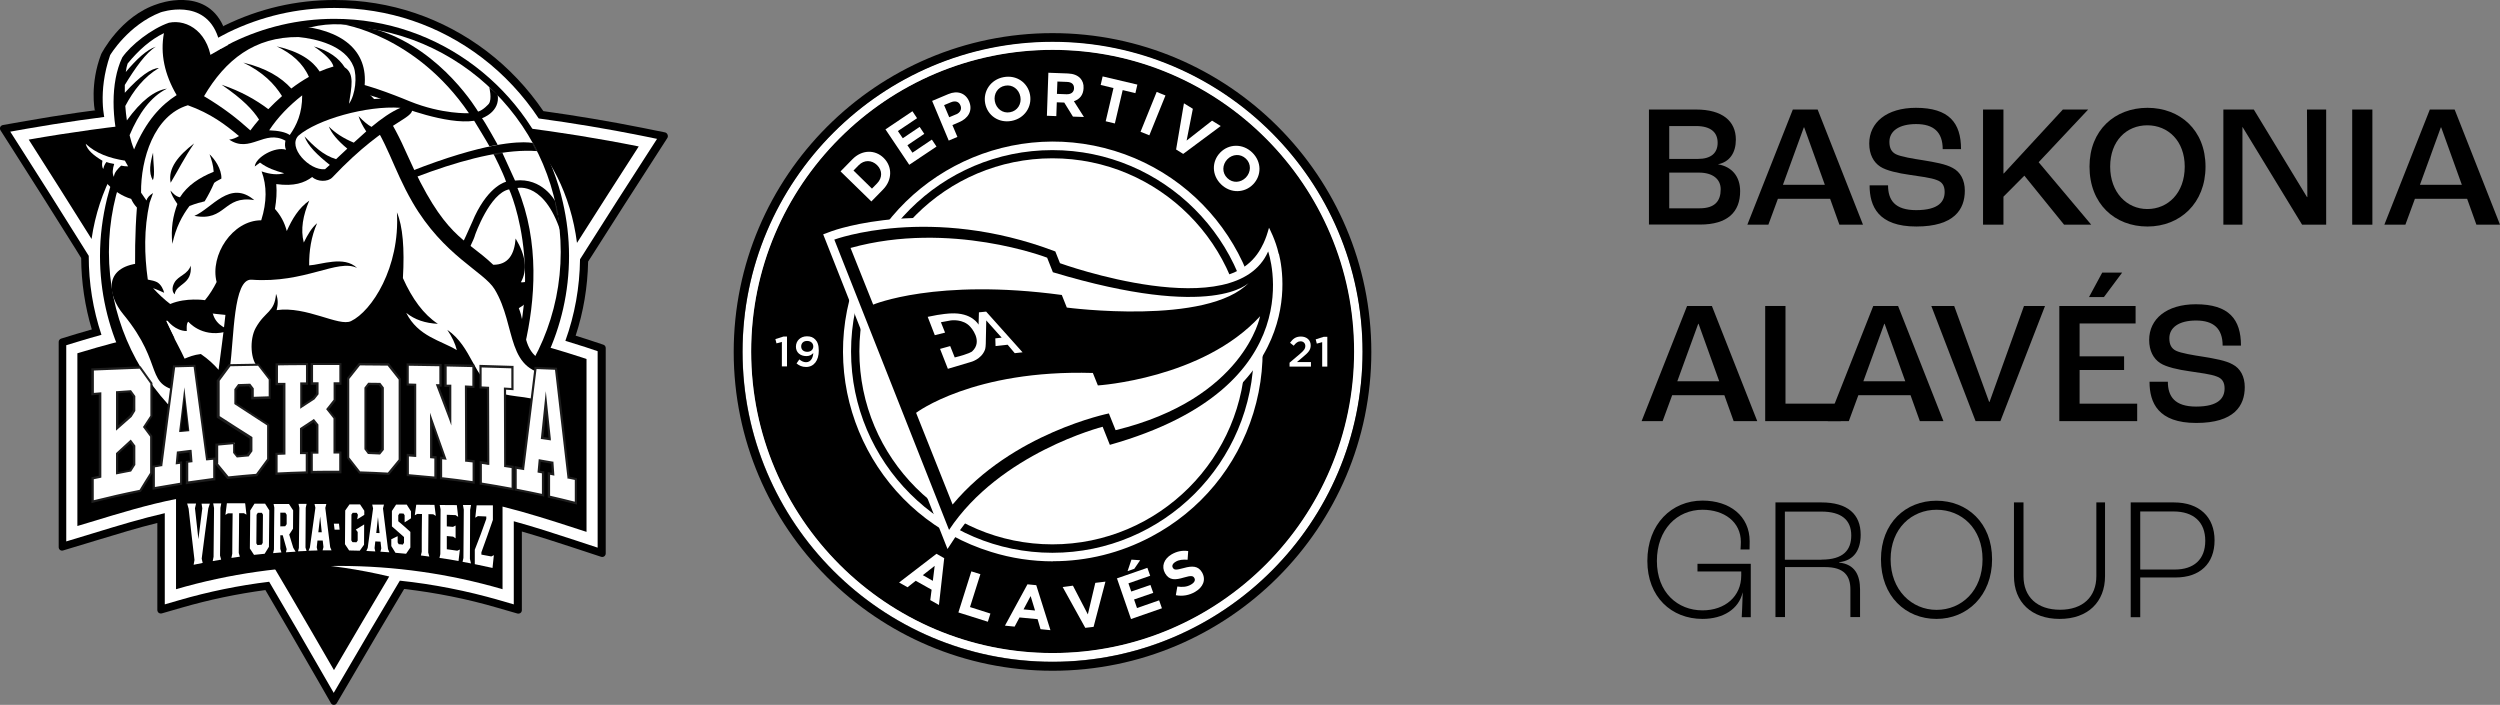 <?xml version="1.0" encoding="UTF-8"?><svg id="Capa_2" xmlns="http://www.w3.org/2000/svg" viewBox="0 0 204.51 57.66"><rect x="0" y="0" width="204.51" height="57.66" fill="#808080" stroke="none"/><g id="Capa_1-2"><circle cx="86.12" cy="28.75" r="24.68"/><path d="M86.11,54.13c-13.99,0-25.36-11.38-25.36-25.37S72.13,3.39,86.11,3.39s25.36,11.38,25.36,25.37-11.38,25.37-25.36,25.37ZM86.11,4.08c-13.6,0-24.66,11.07-24.66,24.67s11.06,24.67,24.66,24.67,24.66-11.07,24.66-24.67-11.06-24.67-24.66-24.67Z" fill="#fff"/><path d="M86.1,54.87c-14.38,0-26.08-11.7-26.08-26.08S71.72,2.71,86.1,2.71s26.08,11.7,26.08,26.08-11.7,26.08-26.08,26.08ZM86.1,3.42c-13.98,0-25.36,11.38-25.36,25.36s11.38,25.36,25.36,25.36,25.36-11.38,25.36-25.36S100.08,3.42,86.1,3.42h0Z"/><circle cx="86.12" cy="28.75" r="16.82" fill="#fff"/><path d="M86.14,45.92c-1.69,0-3.4-.25-5.06-.77-9.05-2.78-14.14-12.4-11.36-21.45h0c2.78-9.05,12.4-14.14,21.45-11.36,9.05,2.78,14.14,12.4,11.36,21.45-1.35,4.38-4.32,7.98-8.37,10.12-2.51,1.33-5.25,2-8.01,2h-.01ZM70.37,23.9c-2.67,8.69,2.22,17.92,10.91,20.59,4.21,1.29,8.67.87,12.56-1.19s6.74-5.51,8.04-9.72c1.29-4.21.87-8.67-1.19-12.56-2.06-3.89-5.51-6.74-9.72-8.04-4.21-1.29-8.67-.87-12.56,1.19s-6.74,5.51-8.04,9.72h0Z" fill="#fff"/><path d="M86.09,45.22c-9.08,0-16.47-7.39-16.47-16.47s7.39-16.47,16.47-16.47,16.47,7.39,16.47,16.47-7.39,16.47-16.47,16.47ZM86.09,12.95c-8.71,0-15.79,7.08-15.79,15.79s7.08,15.79,15.79,15.79,15.79-7.08,15.79-15.79-7.08-15.79-15.79-15.79Z"/><path d="M105.49,29.67l.84-.71c.33-.28.45-.43.45-.66s-.17-.38-.39-.38-.37.12-.56.36l-.3-.24c.23-.32.46-.51.89-.51.47,0,.8.29.8.72h0c0,.39-.2.59-.63.95l-.5.42h1.15v.37h-1.75v-.34.02Z" fill="#fff"/><path d="M108.16,27.99l-.44.12-.09-.35.66-.21h.29v2.44h-.42v-2.01h0Z" fill="#fff"/><path d="M63.96,27.97l-.44.12-.09-.35.66-.21h.29v2.44h-.42v-2.01h0Z" fill="#fff"/><path d="M66.54,28.87c-.14.16-.32.26-.57.26-.51,0-.86-.3-.86-.77h0c0-.48.37-.85.9-.85.31,0,.5.08.68.26.18.18.29.45.29.92h0c0,.79-.39,1.33-1.04,1.33-.34,0-.57-.12-.78-.29l.23-.33c.18.15.35.23.55.23.43,0,.58-.44.59-.76h.01ZM66.53,28.34h0c0-.26-.2-.45-.51-.45s-.48.2-.48.45h0c0,.26.19.44.5.44s.49-.2.49-.44Z" fill="#fff"/><path d="M76.62,45.31l.62.35-.43,3.83-.71-.4.11-.85-1.3-.73-.67.53-.69-.39,3.06-2.35h.01ZM76.31,47.51l.15-1.22-.97.76.81.46h0Z" fill="#fff"/><path d="M79.46,46.74l.74.23-.85,2.69,1.67.53-.21.67-2.41-.76,1.06-3.36h0Z" fill="#fff"/><path d="M84.06,47.8l.71.07,1.16,3.68-.81-.08-.24-.82-1.48-.14-.4.75-.79-.08,1.84-3.38h0ZM84.67,49.94l-.36-1.18-.58,1.09.93.09h.01Z" fill="#fff"/><path d="M86.92,48.02l.85-.11,1.22,2.35.61-2.58.83-.1-.97,3.7-.68.08-1.85-3.34h-.01Z" fill="#fff"/><path d="M91.35,47.32l2.51-.87.23.65-1.78.62.23.67,1.57-.54.23.65-1.57.54.24.7,1.81-.63.23.65-2.53.88-1.15-3.33h-.02ZM92.55,45.78l.72.05-.48.7-.55.19.32-.95h-.01Z" fill="#fff"/><path d="M96.19,48.68l.12-.7c.41.06.78.04,1.12-.16.28-.16.38-.36.27-.54h0c-.1-.18-.26-.21-.84-.04-.71.21-1.2.26-1.55-.34h0c-.32-.56-.1-1.18.53-1.55.45-.26.9-.34,1.36-.27l-.05.71c-.38-.03-.71,0-.97.16-.26.15-.33.34-.24.49h0c.12.21.28.19.89.03.71-.2,1.19-.18,1.5.35h0c.35.61.09,1.22-.57,1.6-.46.27-1.02.38-1.57.27h0Z" fill="#fff"/><path d="M68.77,14.01l.96-.98c.77-.79,1.85-.81,2.56-.11h0c.71.7.72,1.79-.05,2.58l-.96.98-2.52-2.46h.01ZM69.81,13.94l1.52,1.49.42-.43c.44-.45.44-1.06,0-1.49h0c-.45-.44-1.06-.44-1.5,0l-.42.43h-.02Z" fill="#fff"/><path d="M72.44,10.58l2.2-1.48.38.57-1.57,1.05.4.59,1.38-.93.38.57-1.38.93.41.61,1.59-1.07.38.57-2.23,1.49-1.96-2.92.02.02Z" fill="#fff"/><path d="M76.24,8.26l1.33-.56c.77-.33,1.43-.07,1.71.6h0c.32.77-.1,1.4-.83,1.7l-.54.23.41.97-.71.3-1.36-3.25h-.01ZM78.21,9.36c.36-.15.48-.45.36-.73h0c-.13-.33-.43-.41-.79-.26l-.55.23.42.99.57-.24h-.01Z" fill="#fff"/><path d="M80.59,8.45h0c-.18-.99.45-1.94,1.51-2.14,1.07-.2,1.98.46,2.16,1.44h0c.18.99-.45,1.94-1.51,2.14-1.07.2-1.98-.46-2.16-1.44ZM83.47,7.91h0c-.11-.6-.64-1.02-1.25-.9-.61.11-.95.68-.84,1.27h0c.11.6.64,1.02,1.25.9.61-.11.95-.68.84-1.27Z" fill="#fff"/><path d="M85.75,5.95l1.61.06c.45.02.78.15,1.01.39.19.21.29.48.27.81h0c-.02.58-.34.92-.79,1.07l.82,1.29-.9-.03-.71-1.15-.61-.02-.04,1.13-.77-.03.12-3.52h-.01ZM87.25,7.71c.38.01.6-.18.61-.48h0c.01-.35-.21-.52-.59-.53l-.77-.03-.04,1.01.78.03h.01Z" fill="#fff"/><path d="M91.08,7.2l-1.04-.25.16-.7,2.84.67-.16.7-1.04-.25-.64,2.73-.75-.18.64-2.73h-.01Z" fill="#fff"/><path d="M94.62,7.52l.72.29-1.32,3.26-.72-.29,1.32-3.26Z" fill="#fff"/><path d="M96.85,8.45l.73.45-.51,2.6,2.08-1.63.71.44-3.07,2.28-.58-.36.64-3.77h0Z" fill="#fff"/><path d="M99.82,12.48h0c.7-.72,1.84-.76,2.62,0,.78.76.77,1.88.07,2.6h0c-.7.72-1.84.76-2.62,0-.78-.76-.77-1.88-.07-2.6ZM101.92,14.52h0c.42-.44.45-1.11,0-1.54s-1.1-.38-1.52.05h0c-.42.44-.45,1.11,0,1.54.45.44,1.1.38,1.52-.05Z" fill="#fff"/><path d="M104.6,20.76h0c-.24-1.11-.79-2.13-.79-2.13h0l-.11.37-.1.31-.11.29-.13.3-.17.33-.04.08c-1.64,2.95-5.47,2.76-8.8,2.32-3.16-.42-6.15-1.37-7.08-1.69l-.37-.94-.29-.11c-5.4-2.05-10.14-2.21-13.17-1.99-3.3.25-5.32.98-5.4,1.01l-.7.26,10.17,25.74.74-1.13c3.34-5.06,9.62-7.37,11.56-7.98l.59,1.47.61-.17c6.44-1.82,10.71-4.76,12.69-8.73,1.69-3.39,1.2-6.48.92-7.61h-.02ZM102.4,27.73c-1.73,3.45-5.5,6.07-11.18,7.78l-.58-1.46-.59.15c-.33.08-7.78,2.04-12.21,7.68l-8.62-21.81c2.1-.57,8.6-1.87,16.59,1.08l.38.96.3.11c.15.05,3.7,1.33,7.65,1.86,2.36.32,4.36.3,5.97-.05,1.39-.31,2.49-.86,3.28-1.66.13,1.3.06,3.28-.98,5.36h-.01Z" fill="#fff"/><path d="M77.64,43.36l-9.39-23.76s7.87-2.91,18.08.97l.38.96s14.34,5.19,17.03-.96c0,0,3.93,11.05-12.95,15.82l-.59-1.48s-8.4,2.14-12.57,8.45h.01Z"/><path d="M77.93,41.28l-2.99-7.51s4.67-3.55,14.46-3.26l.41,1.02s8.58-.54,13.27-5.66c0,0-1.28,6.75-11.82,9.32l-.55-1.37s-7.9,1.59-12.78,7.45h0Z" fill="#fff"/><path d="M69.58,20.29l1.85,4.63s5.15-2.18,15.43-.79l.41,1.03s11.53,1.52,14.91-2.05c0,0-2.79,3.15-16.05-.84l-.47-1.19s-7.92-3.06-16.07-.8h0Z" fill="#fff"/><path d="M75.89,25.92l.58,1.5.84-.21-.34-.85.82-.15s1-.15,1.59.53c0,0,1.08,1.15.14,2.01,0,0-.23.2-1.42.49l-.37-.93-.83.23.64,1.63,1.85-.55s.87-.2,1.18-1c0,0,.06-.13.07-.5l.04-1.91,1.26,1.41-.52.06.02.63.99-.11.58.69.64-.07-2.98-3.33-.59.06-.03,1.01s-.52-1.02-2.3-.92c0,0-.69.02-1.87.28h0Z" fill="#fff"/><path d="M54.6,11c-.04-.09-.11-.15-.2-.17l-1.83-.37c-2.66-.53-5.39-.99-8.12-1.37-1.29-1.89-2.84-3.53-4.62-4.89C36.21,1.45,31.91,0,27.38,0,24.23,0,21.21.7,18.38,2.08l-.42.22c-2.88,1.49-5.42,3.69-7.35,6.37-2.86.32-5.73.74-8.51,1.23l-1.87.33c-.09.02-.17.08-.21.16-.04.09-.03.19.02.27l1.02,1.6c1.68,2.63,3.41,5.37,5.13,8.12l.45.73c.01,1.99.31,3.96.87,5.84-.45.13-.85.25-1.24.36l-1.27.39c-.12.04-.2.15-.2.27v16.79c0,.09.04.17.11.23.07.05.17.07.25.04l2.68-.81c1.82-.55,3.41-1.04,5.03-1.44v7.12c0,.09.04.17.11.23.07.05.16.07.25.05l1.63-.47c2.24-.65,4.54-1.13,6.85-1.44,1.5,2.55,2.93,5.02,4.27,7.35l1.09,1.9c.05.09.14.14.24.14h0c.1,0,.19-.05.24-.14l1.11-1.89c1.43-2.44,2.9-4.95,4.4-7.45,2.58.3,5.15.81,7.64,1.54l1.63.47c.09.02.18,0,.25-.05s.11-.14.11-.23v-6.43c1.41.41,2.82.86,4.15,1.3l2.34.77c.09.03.18.01.25-.04.07-.05.12-.14.12-.23v-16.81c0-.12-.07-.23-.19-.27l-1.23-.41c-.33-.11-.67-.22-1.04-.33.64-1.95.98-3.99,1.02-6.06l.43-.67c1.68-2.65,3.38-5.3,5.04-7.87l1.01-1.57c.05-.08.06-.18.02-.26v-.03Z"/><path d="M47.98,20.37c1.68-2.66,3.38-5.31,5.04-7.88l.73-1.13-1.32-.27c-2.75-.55-5.56-1.02-8.36-1.4-1.26-1.9-2.83-3.59-4.64-4.97-3.51-2.67-7.68-4.07-12.07-4.07-3.05,0-5.98.68-8.71,2.01l-.42.22c-2.91,1.5-5.41,3.73-7.29,6.4-2.94.32-5.87.75-8.75,1.25l-1.35.24.74,1.16c1.68,2.63,3.41,5.36,5.13,8.12l.55.88v.02c0,2.21.35,4.37,1.04,6.44-.62.17-1.24.35-1.86.54l-1.02.31v16.05l2.21-.67c2.09-.64,3.94-1.2,5.85-1.64v7.46l1.17-.34c2.41-.7,4.88-1.21,7.37-1.51,1.52,2.58,3.02,5.16,4.49,7.72l.79,1.37.8-1.37c1.46-2.51,2.98-5.08,4.52-7.66l.09-.15c2.75.29,5.48.83,8.15,1.6l1.17.34v-6.8c1.65.45,3.3.99,4.98,1.54l1.88.62v-16.07l-.98-.33c-.55-.18-1.11-.35-1.66-.52.77-2.13,1.17-4.37,1.2-6.67l.52-.82v-.02Z" fill="#fff"/><path d="M24.44,46.06l-.52-.03.94-3.71c-1.76-.19-3.33-.23-4.97-.19,2.47,4.16,4.95,8.39,7.43,12.69,1.51-2.58,3.01-5.13,4.52-7.66-2.43-.58-4.92-.95-7.4-1.1Z"/><path d="M42.51,10.4c2.45,2.16,4.19,5.54,4.69,9.47,1.69-2.66,3.37-5.29,5.05-7.89-3.23-.65-6.48-1.17-9.74-1.58Z"/><path d="M12.61,10.01c-3.43.34-6.85.81-10.26,1.41,1.71,2.67,3.42,5.39,5.14,8.13.59-4.03,2.5-7.47,5.12-9.54Z"/><path d="M18.66,3.68c-4.39,2.27-7.81,6.2-9.43,10.97-.18.52-.33,1.04-.47,1.58-.37,1.51-.58,3.09-.58,4.71,0,2.95.66,5.74,1.83,8.24.79,1.7,1.82,3.26,3.05,4.65,3.16,3.58,7.61,5.97,12.61,6.41.56.05,1.13.08,1.7.08.71,0,1.42-.04,2.11-.12,4.98-.55,9.39-3.04,12.48-6.71,1.09-1.29,2.02-2.74,2.75-4.29,1.18-2.51,1.84-5.31,1.84-8.27,0-1.5-.18-2.96-.5-4.36-.1-.44-.21-.87-.34-1.3-2.4-7.94-9.72-13.73-18.35-13.73-2.97,0-5.79.69-8.31,1.91l-.4.21v.02Z"/><path d="M47.63,29.25c-6.93-2.28-14.06-3.43-21.19-3.43-6.63,0-13.27,1-19.74,2.97l-.37.11v14.13l1.03-.31c2.53-.77,4.69-1.43,7.04-1.9v7.38c8.72-2.54,17.99-2.54,26.71,0v-6.76c2,.5,3.95,1.12,6.19,1.85l.68.22v-14.14l-.35-.12h0Z"/><path d="M7.75,9.01s-.42-2.12.53-4.59c0,0,1.56-3.11,4.6-4.09,0,0,3.9-1.48,5.38,1.8l-.3.63-.36.27-8.78,6.04-.78.17-.29-.23Z" fill-rule="evenodd"/><path d="M8.59,9.87s-.64-2.29.42-5.36c0,0,1.47-2.47,4.13-3.5,0,0,3.61-1.25,4.7,2.03l.25,1.65.04.63-9.53,4.55h0Z" fill="#fff" fill-rule="evenodd"/><circle id="ESFERA" cx="27.39" cy="20.61" r="18.48" fill="#fff"/><ellipse id="ESFERA1" cx="30.39" cy="19.33" rx="12.09" ry="17.82" transform="translate(-4.52 10.46) rotate(-18.2)" fill="#fff"/><polygon id="TAPAR" points="41.55 35.82 33.37 27.31 20.97 25.48 18.8 25.31 18.26 30.56 17.72 31.41 15.78 31.83 16.3 39.96 37.64 40.32 41.55 35.82"/><path d="M43.58,11.7s-6.31-1.66-29.55,12.49v.78s20.41-13.31,29.89-12.61l-.35-.66h0Z"/><path d="M40.02,7.12s.26,1-.04,1.38c0,0-.44.51-.87.63,0,0-2.9-4.96-8.08-6.64l-1.66-.36-.61-.09-.79-.06s6.01.85,10.39,7.28c0,0-2.17.11-4.84-.97,0,0-3.63-1.53-4.89-1.56,0,0-2.74-.69-7.78.4,0,0-2.95.56-7.31,2.6l-.31.94s4.56-2.43,8.96-3.14c0,0,3.52-.68,6.1-.15,0,0,1.71.11,4.32,1.29,0,0,3.93,1.56,6.18,1.21,0,0,1.13,1.85,1.25,2.09l.67-.13s-1.05-1.89-1.28-2.17c0,0,1.51-.51,1.28-1.92l-.72-.65.03.02Z"/><path d="M40.38,12.61s.77,1.5,1.02,2.26c0,0-1.36.28-2.56,2.81,0,0-1.19,2.79-2.3,4.78,0,0-.74,1.85-3.89,5.82l.85.18.14-.29s2.29-3.11,2.73-4.02c0,0,2.32-4.17,2.5-4.95,0,0,1.2-3.4,2.78-3.71,0,0,3.77,8.15-1.51,18.48l.62.55s5.25-10.25,1.57-19.14c0,0,2.33-.59,3.67,4.02l-.6-2.97s-1.03-1.92-3.27-1.66l-1.04-2.28-.71.12h0Z"/><polygon points="18.05 4.01 16.98 4.62 16.93 5.48 17.12 5.63 17.77 5.52 18.51 4.69 18.05 4.01" fill-rule="evenodd"/><polygon points="45.38 16.41 45.39 16.42 45.45 16.54 45.7 17.61 45.54 17.49 45.38 16.41" fill="#1d1d1d"/><polygon points="43.53 11.69 43.64 11.71 43.96 12.31 43.98 12.36 43.93 12.36 43.83 12.34 43.53 11.7 43.53 11.69" fill="#1d1d1d"/><polygon points="41.11 12.54 41.07 12.45 40.36 12.56 40.38 12.61 40.4 12.65 40.43 12.71 41.11 12.54" fill="#1d1d1d"/><path d="M46.35,29.78s-1.93-.06-2.57-.67c-1.05-.99-.78-2.52-1.34-3.9.83-.45,1.17-1.2.97-2.29-.42.17-.64.19-.8.17.55-.99.41-2.18-.43-3.58-.1,1.32-.61,2.15-1.83,2.15-2.37-2.26-3.97-2.12-7.04-9.01-1.14-2.57-2.61-5.37-5.37-6.42-3.11-1.18-7.35.52-9.45,3.16-2.17,2.73-2.19,6.88-2.28,10.15-.27.51-.59,1.02-.8,1.52-1.57.18-2.96.37-3.96.47-3.1.32-2.58,2.7-1.38,4.16,3.53,4.27,1.58,5.89,5,6.38.87.57,2.12.28,3.22.93.22.07.34-.52.12-1.6.67.53.93,1.46,1.66,1.56,1.72.06,3.28-.19,5.39.53.32-.95-.75-3.2-2.42-4.65-.47-.17-.75.16-1.13.25-.42-.33-.27-1.51.08-1.98.54.71,1.17,1.22,2.02,1.3,1.46.93,3.35,1.38,5.51,1.54,3.37,4.14,5.43,2.9,8.01,3.46,1.28,1.68,2.17,2.38,3.68,3.76.97,1.4,2.28,2.5,3.76,2.86-.56-1.94-.45-2.83-.71-3.33-1.12-.58-2.21-1.39-3.15-3.45,1.41.38,2.17.04,2.99.74.56.49.99,1.97,1.28,2.46.68,1.39,2.27,3.61,2.27,3.61M17.88,30.25c-.38-.44-.84-.87-1.45-1.29-.59.07-.96.23-1.33.38-.66-1.43-1.39-2.49-1.98-4.29,1.37.29,3.24.51,5.32.71-.16,1.55-.37,3-.56,4.49h0Z" fill-rule="evenodd"/><path d="M17.2,18.71c.29-2.37.15-6.98,2.48-9.15.92-.85,1.9-1.93,3.32-2.42,2.04-.7,5.12-.4,6.8,1.87,1.96,2.64,2.29,4.67,3.94,7.53,2.55,4.4,5.84,5.67,6.72,7.12,1.85,3.04.82,6.93,4.94,7.01,1.46.03.17,2.98,2.38,5.18-.14.75-.3,1.26-.76,1.12-.78-.15-1.44-2.43-2.25-3.63-.76-1.13-2.93-.67-4.1-1.33-1.96-1.1-2.03-3.61-4.08-5.03.39.58.65,1.13.78,1.66-1.3-.79-3.17-1.11-4.14-3.05.7.57,1.57.85,2.59.9-1.16-.76-2.1-2.04-2.86-3.74.14-2.42-.01-4.24-.49-5.38.26,4.51-2.06,8.09-3.76,8.9-.98.47-3.64-1.25-6.08-.9.11-.44.14-.87-.05-1.33-.12,1.54-.88,1.38-1.66,2.78-.53.95-.43,2.72.22,3.24.09.33.13.65.1.96.19-.25.25-.67.24-1.17.33.45.51,1.2.54,2.13-.56.05-1.47.17-1.71.1-.54-1.11-1.64-1.11-1.51-1.96.36-2.47.26-7.35,1.78-7.24,4.37.32,7.04-1.74,8.63-.96-1.06-1.03-2.95-.26-3.92-.21-.01-1.18.16-2.34.65-3.45-.44.36-.78.95-1.09,1.58-.28-1.08-.06-2.23.45-3.43-.86.6-1.4,1.5-1.84,2.49-.18-.67-.49-1.33-1.12-1.97-1.43.12-3.36,1.7-5.52,3.92.51-1.41,1.36-2.59,3.3-3.56-1.13.09-2.11.56-2.92,1.42" fill="#fff" fill-rule="evenodd"/><path d="M33.65,8.64c-.36-.75-2.57-.64-4.06-.42.92-3.2-.65-5.29-4.09-5.95-3.42-.66-6.42,1.01-8.16,3.14-.14-2.73-1.99-3.87-3.52-3.55-1.41.48-3.12,1.82-3.82,2.84-.98,2.07-.87,5.11-.13,7.62-1.17.09-3.24-1.28-3.24-1.28,0,0,1.04,4.31,4.1,5.23.1.23.24.46.47.71-.16,2.05-.18,4.11-.12,6.19.58.83,1.31,1.68,2.4,2.58,1.89.16,3.18.17,3.55-.04.98-1.19,1.61-2.1,1.68-2.54-.6-1.61,1.05-4.55,3.4-4.31.27-1.19.61-2.43.49-3.8,1.45.2,2.3-.1,2.94-.58.42.4,1.27.42,1.64.04,4.74-5.01,7.01-4.73,6.47-5.87h0ZM23.7,11.04c-.34-.23-.9-.35-1.68-.38.71-1.08,1.63-2.02,2.7-2.86,0,1.47-.44,2.42-1.02,3.25h0Z" fill-rule="evenodd"/><path d="M10.97,12.22c1-2.37,2.2-3.62,3.48-4.44-.99-1.69-1.35-3.38-1.04-5.07-1.08.52-2.06,1.38-2.97,2.49-.06.16-.11.4-.15.69.87-1.03,1.71-1.83,2.46-2.07-.82.5-1.68,1.73-2.54,3.13v.64c1.28-1.41,2.17-2,2.79-2.03-1.23.74-2.08,1.84-2.75,3.11.03.39.07.79.13,1.18,1.17-1.62,2.26-2.45,3.28-2.6-1.35.67-2.31,2.04-3.06,3.81.1.42.22.81.37,1.17" fill="#fff" fill-rule="evenodd"/><path d="M16.69,7.87c1.75-2.98,4.14-4.87,7.73-4.84,1.4.14,3.83.67,4.51,2.44.29.77.16,2.25-.38,3.02.2-1.38.48-2.45-.35-2.98-.48-.75-1.27-1.35-2.52-1.71.89.6,1.48,1.16,1.6,1.64-.39.11-.76.25-1.13.41-.59-.9-1.63-1.63-3.52-2.06,1.23.58,2.15,1.38,2.64,2.5-.5.28-.98.6-1.44.95-.84-.92-2.06-1.67-3.93-2.12,1.61.78,2.54,1.73,3.17,2.74-.39.34-.76.7-1.12,1.07-1.01-.76-2.21-1.45-3.82-2,1.77,1.21,2.58,2.09,3.06,2.85-.25.29-.49.59-.71.89-1.06-.96-2.21-1.86-3.79-2.8" fill="#fff" fill-rule="evenodd"/><path d="M10.21,13.14c-1.25-.2-2.37-.59-3.2-1.38.11.5.65.96,1.37,1.39-.05.27-.05.51.07.67.04-.18.09-.36.26-.57.16.07.38.12.63.16-.12.4-.18.77-.02,1.06.02-.36.3-.64.59-.92.19.04.38.06.57.06-.09-.15-.18-.31-.27-.48" fill="#fff" fill-rule="evenodd"/><path d="M15.34,8.6c1.92.69,3.1,1.6,4.21,2.53-.25.15-.51.26-.8.29,1.71,1.16,2.89-.87,4.6.09-.05.26-.06.52.05.74-.89-.29-2.49.61-2.56,1.37.15-.12.29-.21.43-.32.58.44,1.26.68,1.98.87-.51.15-1.13.1-1.85-.15.44,1.18.44,2.51-.03,4-2.36,0-4.21,2.86-3.65,5.05-.25.5-.55,1-.98,1.52-.71.2-1.72.27-2.8.29-.48-.36-.96-.81-1.42-1.31.34.13.66.26.91.38-.05-.22-.24-.7-.61-.88-.16-.08-.39-.14-.73-.2-.28-2.03-.33-4.1.15-6.29.09-.26.19-.53.28-.79-.3.19-.48.39-.54.61-.15-.21-.29-.42-.44-.64-.03-2.75,1.06-6.32,3.83-7.15" fill="#fff" fill-rule="evenodd"/><path d="M24.41,11.1c1.53-1.32,5.58-2.48,8.35-2.28-.77.33-1.55.88-2.37,1.56-.3-.16-.66-.46-1.06-.88.13.4.34.81.63,1.25-.33.29-.67.6-1.02.92-.86-.36-1.53-.8-2.04-1.32.21.53.68,1.12,1.51,1.81-.3.28-.6.56-.92.86-1.06-.32-1.83-1.08-2.58-1.86.28.78,1.05,1.52,2.07,2.33-.13.12-.26.24-.39.35-1.27.15-3.11-1.81-2.17-2.75" fill="#fff" fill-rule="evenodd"/><path d="M12.5,14.74c-.36-.62-.21-1.42.02-2.25,0,.75.19,1.82-.02,2.25" fill-rule="evenodd"/><path d="M13.96,14.95c-.24-1.19.64-2.23,1.92-3.22-.77,1.12-1.28,2.15-1.92,3.22" fill-rule="evenodd"/><path d="M13.95,15.59c.21.23.41.47.77.55.62-.99,1.61-1.62,2.76-2.09-.03-.52-.17-.98-.34-1.43.41.38,1,1.2.97,1.99-.2.12-.38.18-.59.35-.22.51-.48,1.02-.78,1.51-.32.07-.69.17-1.24.38-.61.81-1.12,1.77-1.4,3.1-.14-1.24.05-2.3.41-3.26-.29-.43-.52-.82-.56-1.1" fill-rule="evenodd"/><path d="M15.9,17.66c2.59.49,2.36-1.71,4.9-1.29-1.99-1.7-3.47.69-4.9,1.29" fill-rule="evenodd"/><path d="M14.29,24.07c.13-.89,1.46-.77,1.31-2.34-.24.72-1,.82-1.32,1.37-.17.29-.27.71.01.98" fill-rule="evenodd"/><polygon points="47.78 30.62 47.88 35.85 47.83 37.39 46.75 37.45 46.18 37.3 45.27 29.57 46.83 29.74 47.78 30.62"/><path d="M14.29,27.71l-.71-1.47h.13s.62.84,1.57.84c0,0-.06-.67.13-.76,0,0,1.05,1.28,2.96.84l.43-.19s-1.11-.24-1.39-1.32l-.48-.93-.2-.17s-1.5-.22-2.76.3l-.88.35-.05,1.45,1.25,1.06h0Z" fill-rule="evenodd"/><path d="M21.39,29.65s.34.12.35.14.22.81.22.81l-.42,1.44-.75.58s-.69-.32-.71-.35-.14-.64-.14-.64l1.45-1.98h0Z"/><path d="M44.65,32.9c-.1.98-.2,1.96-.31,2.93.21.03.42.06.62.09-.11-1.01-.21-2.02-.32-3.02h.01ZM44.9,40.63v-1.89c.11.02.23.04.34.07-.02-.32-.05-.63-.07-.95-.34-.06-.69-.12-1.03-.18-.03.3-.05.6-.08.9.12.02.24.04.35.07v1.88c-.75-.16-1.49-.32-2.24-.46v-1.81c.2.03.4.07.6.1.34-2.7.68-5.45,1.03-8.25.56.02,1.11.04,1.67.07.35,2.91.69,5.87,1.03,8.9.2.04.4.09.61.13v1.97c-.74-.19-1.47-.37-2.21-.53v-.02ZM41.94,38.21v1.8c-.87-.16-1.74-.31-2.61-.45v-1.73c.2.03.4.05.61.08,0-2.06-.01-4.13-.02-6.19-.2-.01-.4-.02-.61-.03v-1.73c.87.02,1.74.05,2.61.08v1.8c-.2-.01-.4-.02-.61-.04,0,2.11.01,4.21.02,6.32.2.03.4.06.61.1h0ZM38.75,37.75v1.72c-.89-.13-1.77-.25-2.66-.35v-1.67c.11.01.22.02.33.03-.38-1.08-.76-2.15-1.14-3.21v3.1c.11.01.23.02.34.03v1.66c-.75-.08-1.51-.15-2.26-.21v-1.63c.2.01.41.03.61.04,0-1.93,0-3.87-.01-5.8-.2,0-.41-.01-.61-.02v-1.63c.9.01,1.79.03,2.69.05v1.67h-.25c.35.91.7,1.83,1.05,2.76,0-.91,0-1.82-.01-2.72-.13,0-.25,0-.38-.01v-1.68c.76.02,1.52.03,2.28.05v1.72c-.2,0-.4-.02-.61-.03,0,2.02.01,4.03.02,6.05.2.02.4.05.61.07h0ZM31.29,31.75c-.08-.11-.16-.21-.24-.32-.3,0-.59,0-.89-.01-.09.11-.18.22-.27.34v4.98c.08.11.17.22.25.33.3,0,.6.02.9.03.09-.11.17-.22.26-.33v-5.01h-.01ZM31.78,38.76c-.79-.05-1.57-.08-2.36-.1-.31-.4-.62-.8-.93-1.2v-6.48c.31-.39.62-.78.93-1.17.78,0,1.57.01,2.35.02.31.4.62.8.93,1.2,0,2.2,0,4.4.01,6.6l-.93,1.14h0ZM27.37,37.02h.47v1.59c-.78,0-1.56,0-2.34.01v-1.6h.46v-2.26c-.1-.12-.2-.25-.3-.37-.34.22-.69.45-1.03.68v1.98c.16,0,.31,0,.47-.01v1.6c-.83.02-1.66.05-2.48.1v-1.61c.2,0,.41-.02.61-.03v-5.69c-.2,0-.41,0-.61.01v-1.61c.83,0,1.65-.01,2.48-.02v1.6h-.47v1.9c.34-.23.68-.45,1.03-.67.1-.13.19-.25.29-.38v-.86h-.45v-1.6h2.34v1.59h-.47v1.37c-.19.25-.39.49-.58.74.19.24.39.48.58.73v2.81h0ZM22.05,32.51c-.47.01-.94.03-1.4.04v-.76c-.08-.1-.16-.21-.24-.32-.3,0-.59.02-.89.03-.09.12-.18.24-.26.36v1.13c.9.59,1.79,1.17,2.69,1.75v2.83c-.31.42-.63.85-.94,1.28-.78.06-1.57.13-2.35.22-.31-.37-.61-.75-.92-1.13v-1.58c.47-.04.94-.08,1.4-.12v.78c.08.1.16.21.25.31.29-.03.59-.05.88-.08.09-.12.18-.24.27-.37v-1.07c-.9-.57-1.8-1.14-2.69-1.72v-2.97c.31-.42.62-.84.93-1.25.78-.01,1.57-.03,2.35-.04.31.4.61.79.92,1.19v1.49h0ZM15.09,32.49c-.11.92-.21,1.84-.32,2.76.21-.02.42-.04.63-.06-.1-.9-.21-1.8-.31-2.7ZM17.54,39.2c-.74.09-1.49.19-2.23.3v-1.72c.11-.01.23-.03.34-.04-.02-.28-.04-.56-.07-.83-.34.04-.69.08-1.03.12-.03.29-.06.58-.08.87.12-.02.24-.03.35-.05v1.74c-.75.12-1.5.24-2.25.38v-1.79c.2-.03.4-.06.61-.09.35-2.74.71-5.44,1.06-8.1.56-.02,1.12-.03,1.67-.05.34,2.58.67,5.13,1.01,7.66.2-.02.41-.04.61-.07v1.68h.01ZM10.68,36.1c-.37.33-.73.66-1.1,1.01v1.61c.36-.07.72-.14,1.08-.2.1-.16.21-.33.31-.49v-1.53c-.1-.13-.2-.26-.29-.39h0ZM10.67,32.01c-.36.02-.72.05-1.08.08v2.92c.37-.33.73-.65,1.1-.97.1-.16.19-.31.29-.46v-1.16c-.1-.14-.2-.27-.3-.41h0ZM12.38,34.03c-.19.29-.39.59-.58.89.19.26.38.51.57.76v3.02c-.3.48-.6.96-.9,1.45-1.3.26-2.6.56-3.9.88v-1.92c.2-.04.4-.09.61-.13v-6.8c-.2.02-.41.03-.61.05v-2.02c1.3-.06,2.59-.11,3.89-.16.31.44.61.86.92,1.29v2.69h0Z" fill="#fff"/><path d="M47.21,41.28l-.12-.03c-.73-.19-1.48-.37-2.21-.53l-.07-.02v-2.08l.33.06-.05-.75c-.29-.05-.57-.1-.86-.15l-.06.72c.09.02.18.03.27.05h.08v2.08l-.11-.03c-.73-.16-1.48-.32-2.24-.46h-.08v-2h.11c.17.04.34.07.51.1.34-2.67.67-5.39,1.01-8.15v-.08h.1c.56.02,1.12.04,1.67.07h.08v.08c.35,2.97.7,5.94,1.02,8.83.18.04.36.08.54.12l.07.02v2.17-.02ZM44.99,40.55c.67.15,1.35.32,2.03.49v-1.78c-.18-.04-.36-.08-.53-.11h-.07v-.08c-.33-2.88-.67-5.85-1.02-8.82-.5-.02-1-.04-1.51-.06-.34,2.77-.68,5.49-1.01,8.17v.1l-.11-.02c-.17-.03-.33-.06-.5-.08v1.62c.7.13,1.39.28,2.06.42v-1.68c-.09-.02-.19-.03-.28-.05l-.08-.02.1-1.09.1.02c.34.06.69.12,1.03.18h.07l.08,1.15-.35-.07v1.71h0ZM7.48,41.16v-2.11l.07-.02c.18-.04.36-.08.53-.11v-6.63l-.61.05v-2.21h.09c1.28-.06,2.59-.11,3.89-.16h.05l.03.04c.31.44.61.86.92,1.29l.02.02v2.74l-.02.02c-.18.28-.37.55-.55.84.18.24.36.48.54.71l.02.03v3.08l-.02.02c-.3.48-.6.96-.9,1.45l-.02.03h-.04c-1.3.27-2.61.56-3.89.89l-.12.03h0ZM7.67,39.2v1.72c1.24-.31,2.5-.6,3.75-.85.29-.47.57-.94.86-1.39v-2.96c-.18-.24-.36-.49-.55-.74l-.04-.05.04-.05c.19-.29.38-.58.57-.87v-2.63c-.29-.4-.58-.81-.87-1.22-1.26.05-2.52.1-3.75.15v1.83l.61-.05v6.98l-.08.02c-.18.04-.36.07-.53.11h0ZM42.04,40.12l-.11-.02c-.86-.16-1.74-.31-2.61-.45h-.08v-1.93h.11c.17.04.33.06.5.08l-.02-6-.61-.03v-1.92h.09c.87.02,1.74.05,2.61.08h.09v1.99l-.61-.04v6.14c.19.03.37.05.54.08h.08v2.01h.02ZM39.43,39.48c.81.13,1.62.27,2.42.42v-1.61c-.18-.03-.35-.06-.53-.08h-.08v-.09l-.02-6.42.61.04v-1.61c-.81-.03-1.62-.05-2.43-.07v1.55l.61.03.02,6.39h-.11c-.17-.04-.33-.06-.5-.08v1.55-.02ZM12.48,40.07v-1.98h.08c.18-.04.36-.07.54-.09.34-2.61.69-5.31,1.05-8.03v-.08h.09c.56-.02,1.12-.03,1.67-.05h.08v.08c.34,2.55.67,5.07,1.01,7.57.17-.02.35-.04.52-.06h.1v-1.14h.08c.47-.05.94-.09,1.41-.13h.1v.84l.2.25c.26-.02.53-.05.79-.07l.22-.31v-.99c-.88-.56-1.76-1.12-2.65-1.69l-.04-.03v-3.06l.03-.02c.31-.42.62-.84.93-1.25l.03-.04h.05c.79-.02,1.57-.03,2.35-.04h.05l.03.04c.31.4.61.79.92,1.19l.02.03v1.62h-.09c-.47.01-.94.03-1.4.04h-.1v-.82l-.19-.25c-.27,0-.53.02-.8.02l-.22.3v1.05c.88.58,1.76,1.15,2.64,1.72l.04.03v2.9l-.02.03c-.31.42-.63.85-.94,1.28l-.03.03h-.04c-.78.06-1.57.14-2.35.22h-.05l-.03-.03c-.31-.37-.61-.75-.92-1.13l-.02-.02v1.3h-.08c-.74.09-1.48.19-2.23.3l-.11.02v-1.91l.34-.04-.05-.65c-.29.03-.58.07-.86.1l-.07.67.34-.05v1.92h-.08c-.75.13-1.51.26-2.24.39l-.11.02h0ZM12.67,38.24v1.6c.68-.12,1.37-.24,2.06-.35v-1.55l-.36.05.1-1.06h.07c.34-.05.69-.09,1.03-.13h.1l.08,1.01-.35.04v1.53c.68-.1,1.36-.19,2.04-.28v-1.49c-.17.02-.33.04-.5.05h-.09v-.08c-.34-2.5-.67-5.02-1.01-7.57-.5.01-1.01.03-1.51.04-.36,2.72-.72,5.41-1.05,8.02v.07h-.08c-.18.04-.35.06-.53.09h0ZM17.82,37.91c.29.36.58.71.87,1.06.75-.08,1.51-.15,2.26-.21.3-.41.6-.82.9-1.22v-2.74c-.88-.57-1.76-1.14-2.64-1.72l-.04-.03v-1.21l.31-.42h.05c.3-.01.59-.02.89-.03h.05l.29.38v.69c.4-.01.81-.03,1.22-.04v-1.37c-.29-.37-.58-.75-.87-1.13-.75.01-1.51.02-2.26.04-.29.39-.59.79-.88,1.19v2.89c.87.57,1.76,1.13,2.64,1.69l.04.03v1.15l-.31.43h-.04c-.3.03-.59.05-.88.08h-.05l-.3-.37v-.71c-.41.03-.82.07-1.22.11v1.46h-.03ZM38.85,39.58l-.11-.02c-.88-.13-1.77-.25-2.66-.35h-.08v-1.86l.28.03c-.3-.86-.61-1.72-.91-2.57v2.48l.35.03v1.85h-.1c-.75-.09-1.51-.16-2.26-.22h-.09v-1.82h.1c.17.02.34.03.51.04v-5.61l-.62-.02v-1.82h.09c.9.01,1.79.03,2.69.05h.09v1.86h-.2c.27.7.54,1.42.81,2.14v-2.12h-.39v-1.87h.09c.76.02,1.52.03,2.28.05h.09v1.91l-.61-.03.02,5.87c.18.02.35.04.53.06h.08v1.92l.02.02ZM36.19,39.04c.83.09,1.66.2,2.47.32v-1.53c-.18-.02-.35-.04-.53-.06h-.08l-.02-6.24.61.03v-1.53c-.7-.02-1.4-.03-2.1-.05v1.49h.38v3.34l-.17-.49c-.35-.93-.7-1.85-1.05-2.76l-.05-.13h.29v-1.47c-.83-.02-1.67-.03-2.5-.04v1.45l.61.02v5.99h-.09c-.17-.01-.34-.02-.51-.04v1.45c.69.06,1.39.12,2.08.19v-1.47l-.35-.03v-3.72l.17.5c.38,1.06.76,2.13,1.14,3.21l.05.14-.37-.04v1.48h.02ZM31.82,38.85h-.05c-.78-.05-1.57-.08-2.36-.11h-.04l-.03-.04c-.31-.4-.62-.8-.93-1.2l-.02-.03v-6.55l.97-1.23h.05c.79,0,1.57.01,2.36.02h.04l.03.04c.31.4.62.8.93,1.2l.02.02v6.7l-.93,1.14-.03.04h0ZM29.46,38.56c.76.02,1.52.06,2.27.1.29-.36.59-.72.88-1.07v-6.54c-.31-.38-.6-.76-.9-1.14-.75,0-1.51-.01-2.26-.02l-.88,1.11v6.42c.3.38.59.76.89,1.14ZM22.53,38.84v-1.8h.09c.17,0,.35-.02.52-.02v-5.51h-.6s0-1.79,0-1.79h.09c.83,0,1.65-.01,2.48-.02h.09v1.78h-.47v1.64c.29-.19.58-.38.87-.57l.26-.34v-.73h-.45v-1.78h2.52v1.78h-.47v1.31l-.55.71.55.69v2.75h.47v1.78h-.09c-.77,0-1.56,0-2.34.01h-.09v-1.78h.46v-2.14l-.22-.28c-.31.2-.61.4-.92.6v1.84h.47s0,1.77,0,1.77h-.09c-.83.02-1.66.05-2.48.1h-.1ZM22.71,37.22v1.43c.76-.04,1.53-.07,2.3-.09v-1.41h-.47s0-2.12,0-2.12l.04-.03c.34-.23.69-.45,1.03-.68l.07-.05.37.46v2.38h-.46v1.41c.72-.01,1.45-.02,2.16-.01v-1.41h-.47v-2.87l-.6-.76.61-.77v-1.43h.47v-1.41h-2.15v1.41h.45v.98l-.33.42c-.34.22-.68.45-1.03.67l-.14.1v-2.16h.47v-1.41c-.76,0-1.53,0-2.29.02v1.43h.61s0,5.87,0,5.87h-.1c-.17,0-.35.02-.52.02h-.02ZM9.49,38.83v-1.76l.03-.03c.35-.33.71-.66,1.1-1.01l.08-.07.06.08c.1.13.2.26.29.39l.02.02v1.59l-.02.02c-.1.16-.21.32-.31.49l-.02.03h-.04c-.36.07-.72.14-1.08.21l-.11.02v.02ZM9.67,37.15v1.46c.31-.06.62-.12.93-.17.09-.14.18-.29.27-.43v-1.48c-.07-.1-.14-.19-.21-.29-.35.31-.67.61-.99.91h0ZM31.08,37.18h-.05c-.3-.01-.6-.03-.89-.04h-.04l-.29-.39v-5.04l.31-.4h.05c.3,0,.59,0,.89.01h.05l.29.38v5.1s-.3.37-.3.37h-.02ZM30.19,36.96c.27,0,.54.02.8.03l.21-.27v-4.95l-.21-.26c-.27,0-.53,0-.8-.01l-.22.28v4.91l.21.27h0ZM45.07,36.03l-.12-.02c-.21-.03-.42-.06-.62-.09h-.09l.41-3.92.09.88c.11,1,.21,2.01.32,3.02v.12h.01ZM44.45,35.75l.42.06c-.07-.68-.14-1.35-.21-2.02l-.2,1.96h0ZM14.66,35.36v-.11c.12-.92.22-1.85.33-2.76l.09-.81.09.81c.1.9.21,1.81.31,2.7v.09h-.08c-.21.02-.42.04-.62.06h-.11v.02ZM15.08,33.31c-.07.61-.14,1.23-.21,1.84.14-.01.28-.03.42-.04-.07-.6-.14-1.2-.21-1.8h0ZM9.49,35.22v-3.22h.09c.36-.03.72-.05,1.09-.08h.05l.35.48v1.21l-.04.07c-.09.14-.17.28-.26.42l-.02.02c-.37.32-.73.64-1.1.97l-.16.14h0ZM9.68,32.17v2.63c.31-.28.62-.55.93-.82.08-.14.17-.27.25-.41v-.02l.02-1.1-.25-.35c-.32.02-.63.04-.95.07Z" fill="#1d1d1d"/><path d="M17.17,41.19c-.05.16-.08.24-.13.4-.18,1.37-.37,2.74-.54,4.11.03.14.05.21.08.35-.3.06-.45.09-.74.15.03-.16.04-.23.07-.39-.16-1.4-.33-2.8-.48-4.2-.05-.17-.07-.25-.12-.42h.73c-.04.15-.05.23-.09.39.11,1.02.17,1.53.28,2.53.13-1.03.19-1.53.32-2.53-.03-.15-.04-.23-.06-.38h.71-.03Z" fill="#fff"/><path d="M18.1,41.18c-.03.15-.04.22-.07.37,0,1.3-.02,2.6-.03,3.9.04.13.05.2.09.33-.28.05-.42.07-.69.12.03-.14.04-.21.07-.35.01-1.33.03-2.66.04-3.99-.03-.15-.04-.23-.07-.38h.66Z" fill="#fff"/><path d="M20.06,41.2c.04.36.06.54.1.9-.09-.05-.13-.07-.21-.12h-.39c0,1.08-.02,2.17-.03,3.25.04.13.05.19.09.31-.28.04-.41.06-.69.1.03-.14.04-.21.07-.34,0-1.1.02-2.21.03-3.31h-.38c-.09.05-.13.08-.21.13.05-.38.07-.57.12-.95h1.49v.03Z" fill="#fff"/><path d="M21.69,41.21c.14.22.2.33.34.54-.01,1.19-.02,1.79-.03,2.98-.14.23-.21.34-.35.57-.35.04-.52.05-.87.09-.14-.21-.2-.31-.34-.52.01-1.24.02-1.87.03-3.11.14-.23.21-.34.35-.56h.87ZM21.39,44.58c.04-.07.06-.1.1-.17,0-.92.01-1.38.02-2.31-.04-.06-.05-.09-.09-.15h-.33c-.04.07-.06.1-.1.16,0,.94-.01,1.4-.02,2.34.04.06.05.09.09.14.13-.01.2-.02.33-.03v.02Z" fill="#fff"/><path d="M23.64,41.23c.13.21.2.31.34.52,0,.6,0,.9-.01,1.5-.12.19-.19.28-.31.48.13.43.2.65.33,1.08.08.13.12.19.19.32-.32.02-.47.03-.79.05.02-.1.04-.15.06-.25-.13-.45-.19-.68-.32-1.14h-.2v1.11c.04.12.05.18.09.29-.27.02-.41.03-.68.06.03-.12.04-.18.07-.3,0-1.14.02-2.28.03-3.42-.02-.12-.04-.18-.06-.3h1.28-.02ZM22.93,43.06c.16,0,.24,0,.4-.01.05-.07.07-.1.12-.17v-.77c-.04-.07-.06-.1-.11-.17h-.41v1.12h0Z" fill="#fff"/><path d="M25.08,41.23c-.03.12-.04.19-.07.31,0,1.08-.01,2.16-.02,3.25.04.11.05.17.09.28-.28.01-.42.02-.7.03.03-.11.04-.17.07-.28.01-1.09.02-2.19.04-3.28-.03-.13-.04-.19-.07-.32h.66Z" fill="#fff"/><path d="M26.69,41.25c-.03.12-.05.18-.08.3.13,1.07.27,2.14.4,3.21.04.1.06.15.11.26h-.73c.03-.11.04-.16.07-.27-.02-.21-.03-.32-.06-.53h-.43c-.03.22-.04.33-.06.55.03.11.04.16.06.26-.29,0-.44.01-.73.02.04-.1.07-.16.11-.26.15-1.08.3-2.16.45-3.25-.03-.13-.04-.19-.07-.31h.96v.02ZM26.05,43.54h.27c-.05-.51-.08-.77-.13-1.29-.06.52-.09.77-.15,1.29h.01Z" fill="#fff"/><path d="M29.46,41.27c.14.2.2.3.34.51v.34c-.23.15-.35.22-.58.36.02-.12.03-.18.05-.3v-.09c-.03-.06-.05-.08-.09-.14h-.33c-.04.06-.06.08-.1.14,0,.85,0,1.27-.01,2.12.04.05.06.08.09.14.13,0,.2,0,.33.01.04-.05.06-.08.1-.14v-.7c-.06-.08-.09-.12-.15-.2.27-.17.41-.25.68-.42,0,.67,0,1-.01,1.66-.14.2-.21.29-.35.49-.35-.01-.52-.02-.87-.02-.14-.2-.2-.3-.34-.51,0-1.1.01-1.66.02-2.76.14-.2.21-.3.35-.5h.87Z" fill="#fff"/><path d="M31.41,41.28c-.03.12-.05.19-.08.31.14,1.11.27,2.22.41,3.32.04.11.06.16.11.27-.29-.02-.44-.03-.73-.05.03-.11.04-.16.07-.27-.02-.22-.03-.33-.06-.55-.17,0-.26-.01-.43-.02-.02.22-.04.33-.06.55.03.11.04.16.06.27-.29-.02-.44-.02-.73-.04.04-.1.07-.15.11-.25.15-1.08.3-2.16.44-3.23-.03-.13-.04-.19-.07-.31h.96ZM30.78,43.6c.11,0,.16,0,.27.01-.05-.53-.08-.79-.13-1.31-.06.52-.09.78-.14,1.3Z" fill="#fff"/><path d="M33.28,41.29c.14.22.2.32.34.54v.57c-.21.14-.31.2-.52.33v-.58c-.03-.06-.05-.09-.09-.14-.13,0-.2,0-.33-.01-.04.06-.06.09-.1.15v.49c.4.34.6.51.99.87v1.28c-.14.21-.21.31-.35.51-.35-.04-.52-.05-.87-.08-.14-.22-.2-.33-.34-.55v-.56c.21-.1.31-.15.52-.25v.51c.04.06.05.09.09.15.13,0,.2.01.33.03.04-.06.06-.09.1-.15v-.47c-.4-.36-.6-.53-.99-.87v-1.26c.14-.21.21-.31.34-.52h.88Z" fill="#fff"/><path d="M35.54,41.3c.04.36.06.54.11.9-.09-.05-.13-.08-.21-.13-.15,0-.23,0-.39-.01,0,1.05-.01,2.09-.02,3.14.04.13.06.2.09.33-.27-.04-.41-.05-.69-.09.03-.12.04-.18.07-.3,0-1.24,0-1.86.02-3.09-.15,0-.23,0-.38-.01-.09.04-.13.07-.21.11.05-.34.07-.51.12-.86.6,0,.89,0,1.49.01h0Z" fill="#fff"/><path d="M37.37,41.32c.04.38.06.57.11.96-.09-.06-.13-.08-.21-.14-.29-.01-.43-.02-.72-.03v.95c.2.01.31.02.51.04.08-.04.13-.07.21-.11v1.05c-.08-.06-.12-.08-.2-.14-.21-.02-.31-.03-.52-.05v1.08c.34.05.52.07.86.12h0c.09-.04.13-.06.21-.1-.05.38-.07.57-.11.94-.62-.11-.93-.16-1.56-.25.03-.12.04-.19.07-.31,0-1.22.01-2.45.02-3.67-.03-.14-.04-.21-.07-.35.57,0,.85,0,1.41.01h-.01Z" fill="#fff"/><path d="M38.53,41.32c-.03.15-.04.23-.07.39,0,1.34-.01,2.68-.02,4.01.04.15.05.22.09.37-.28-.05-.42-.08-.69-.13.03-.13.04-.19.07-.32.01-1.32.02-2.63.03-3.95-.03-.15-.04-.23-.07-.38h.66Z" fill="#fff"/><path d="M40.4,45.41c-.05.42-.07.63-.11,1.05-.58-.13-.87-.19-1.45-.31v-1.18c.38-.97.57-1.47.94-2.52v-.2c-.28-.01-.42-.02-.69-.03-.09.05-.13.08-.21.13.05-.4.07-.6.11-1.01h1.33v1.19c-.38,1.1-.57,1.63-.94,2.65v.19c.32.06.48.09.81.15h0c.09-.04.13-.06.22-.11h0Z" fill="#fff"/><polygon points="27.31 42.84 27.37 43.33 27.78 43.33 27.73 42.84 27.31 42.84" fill="#fff"/><polygon points="15.09 32.49 14.77 35.25 15.39 35.19 15.09 32.49"/><path d="M134.89,8.96h3.86c2.14,0,3.25.94,3.25,2.46,0,1.07-.5,1.83-1.47,2.02h0c1.14.19,1.82.99,1.82,2.2,0,1.69-1.01,2.73-3.28,2.73h-4.18v-9.42h0ZM138.9,13c1.08,0,1.61-.49,1.61-1.32s-.53-1.37-1.78-1.37h-2.18v2.69h2.35ZM139.04,17.04c1.25,0,1.72-.6,1.72-1.56,0-.82-.64-1.36-1.78-1.36h-2.43v2.92h2.49Z"/><path d="M149.7,16.26h-4.26l-.78,2.12h-1.72l3.72-9.42h2.03l3.71,9.42h-1.93l-.76-2.12h-.01ZM149.28,15.12l-1.69-4.7h-.03l-1.71,4.7h3.43Z"/><path d="M152.95,15.16h1.5c0,1.2.55,2.03,2.3,2.03,1.86,0,2.33-.72,2.33-1.49,0-.52-.21-.82-.64-.97-.46-.19-1.44-.31-2.24-.43-.92-.13-1.89-.34-2.39-.67-.55-.36-.9-1-.9-1.89,0-1.72,1.43-2.92,3.82-2.92,2.71,0,3.69,1.23,3.69,3.38h-1.5c0-1.39-.74-2.05-2.17-2.05s-2.19.59-2.19,1.45c0,.53.18.84.54,1.02.4.2,1.43.37,2.22.49.96.16,1.85.31,2.42.63.63.33.99.99.99,1.86,0,1.52-.86,2.93-3.97,2.93s-3.82-1.65-3.82-3.36h.01Z"/><path d="M162.22,8.96h1.67v5.23h.03l4.83-5.23h2.07l-4.05,4.31,4.3,5.11h-2.22l-3.25-4.01-1.71,1.72v2.29h-1.67v-9.42h0Z"/><path d="M170.93,13.63c0-2.99,2.08-4.81,4.74-4.81s4.75,1.82,4.75,4.81-2.08,4.9-4.75,4.9-4.74-1.85-4.74-4.9ZM178.72,13.63c0-2.1-1.36-3.38-3.06-3.38s-3.04,1.27-3.04,3.38,1.36,3.47,3.04,3.47,3.06-1.3,3.06-3.47Z"/><path d="M181.87,8.96h2.5l4.35,7.16h.03l-.03-7.16h1.57v9.42h-1.97l-4.87-7.99h-.01v7.99h-1.56v-9.42h-.01Z"/><path d="M192.42,8.96h1.65v9.42h-1.65v-9.42Z"/><path d="M201.81,16.26h-4.26l-.78,2.12h-1.72l3.72-9.42h2.03l3.71,9.42h-1.93l-.76-2.12h-.01ZM201.39,15.12l-1.69-4.7h-.03l-1.71,4.7h3.43Z"/><path d="M141.05,32.33h-4.26l-.78,2.12h-1.72l3.72-9.42h2.03l3.71,9.42h-1.93l-.76-2.12h-.01ZM140.64,31.19l-1.69-4.7h-.03l-1.71,4.7h3.43Z"/><path d="M144.39,25.03h1.67v7.99h4.53v1.43h-6.19v-9.42h-.01Z"/><path d="M156.28,32.33h-4.26l-.78,2.12h-1.72l3.72-9.42h2.03l3.71,9.42h-1.93l-.76-2.12h-.01ZM155.86,31.19l-1.69-4.7h-.03l-1.71,4.7h3.43Z"/><path d="M157.99,25.03h1.87l2.86,7.85h.03l2.82-7.85h1.72l-3.65,9.42h-2.03l-3.62-9.42h0Z"/><path d="M168.45,25.03h6.25v1.43h-4.58v2.69h3.64v1.12h-3.64v2.75h4.71v1.43h-6.37v-9.42h-.01ZM171.98,22.3h1.62l-1.49,2h-1.22l1.08-2h0Z"/><path d="M175.84,31.23h1.5c0,1.2.56,2.03,2.31,2.03,1.86,0,2.33-.72,2.33-1.49,0-.51-.21-.82-.64-.97-.46-.19-1.44-.31-2.24-.43-.92-.13-1.89-.34-2.39-.67-.55-.36-.9-1-.9-1.89,0-1.72,1.43-2.92,3.82-2.92,2.71,0,3.69,1.23,3.69,3.38h-1.5c0-1.39-.74-2.05-2.17-2.05s-2.19.59-2.19,1.45c0,.53.18.84.54,1.02.4.2,1.43.37,2.22.49.96.16,1.85.31,2.42.63.63.33.99.99.99,1.86,0,1.52-.86,2.93-3.97,2.93s-3.82-1.65-3.82-3.36h0Z"/><path d="M134.76,45.89c0-3.02,1.99-4.94,4.51-4.94,2.21,0,3.86,1.24,3.86,3.34,0,.2,0,.46-.01.66h-.74c.01-.17.03-.4.03-.61,0-1.67-1.39-2.64-3.14-2.64-2.07,0-3.73,1.6-3.73,4.19s1.71,4.04,3.73,4.04c1.85,0,3.17-1.14,3.17-2.85v-.33h-3.58v-.63h4.36v4.37h-.74c.01-.3.06-1.03.08-2.01h-.01c-.31,1.33-1.57,2.15-3.28,2.15-2.54,0-4.51-1.8-4.51-4.74h0Z"/><path d="M145.24,41.1h3.76c2.15,0,3.21.97,3.21,2.64,0,1.2-.51,2.11-1.76,2.25v.03c1.29.14,1.71,1.03,1.71,2.21v2.25h-.79v-2.25c0-1.11-.49-1.84-2.07-1.84h-3.28v4.09h-.78v-9.39h0ZM149.01,45.78c1.78,0,2.43-.78,2.43-1.98,0-1.27-.81-1.95-2.44-1.95h-2.99v3.94h3Z"/><path d="M153.87,45.75c0-2.98,2.03-4.79,4.54-4.79s4.55,1.81,4.55,4.79-2.04,4.88-4.55,4.88-4.54-1.84-4.54-4.88ZM162.18,45.75c0-2.53-1.72-4.05-3.76-4.05s-3.76,1.53-3.76,4.05,1.72,4.14,3.76,4.14,3.76-1.56,3.76-4.14Z"/><path d="M164.75,47.13v-6.03h.78v6.03c0,1.7,1.12,2.75,2.99,2.75s2.97-1.06,2.97-2.75v-6.03h.71v6.03c0,2.11-1.4,3.5-3.71,3.5s-3.74-1.38-3.74-3.5Z"/><path d="M174.3,41.1h3.53c2.08,0,3.33,1.18,3.33,3.1s-1.21,3.04-3.19,3.04h-2.89v3.25h-.78v-9.39ZM177.91,46.59c1.54,0,2.49-.81,2.49-2.35s-.96-2.4-2.6-2.4h-2.72v4.75h2.83,0Z"/></g></svg>